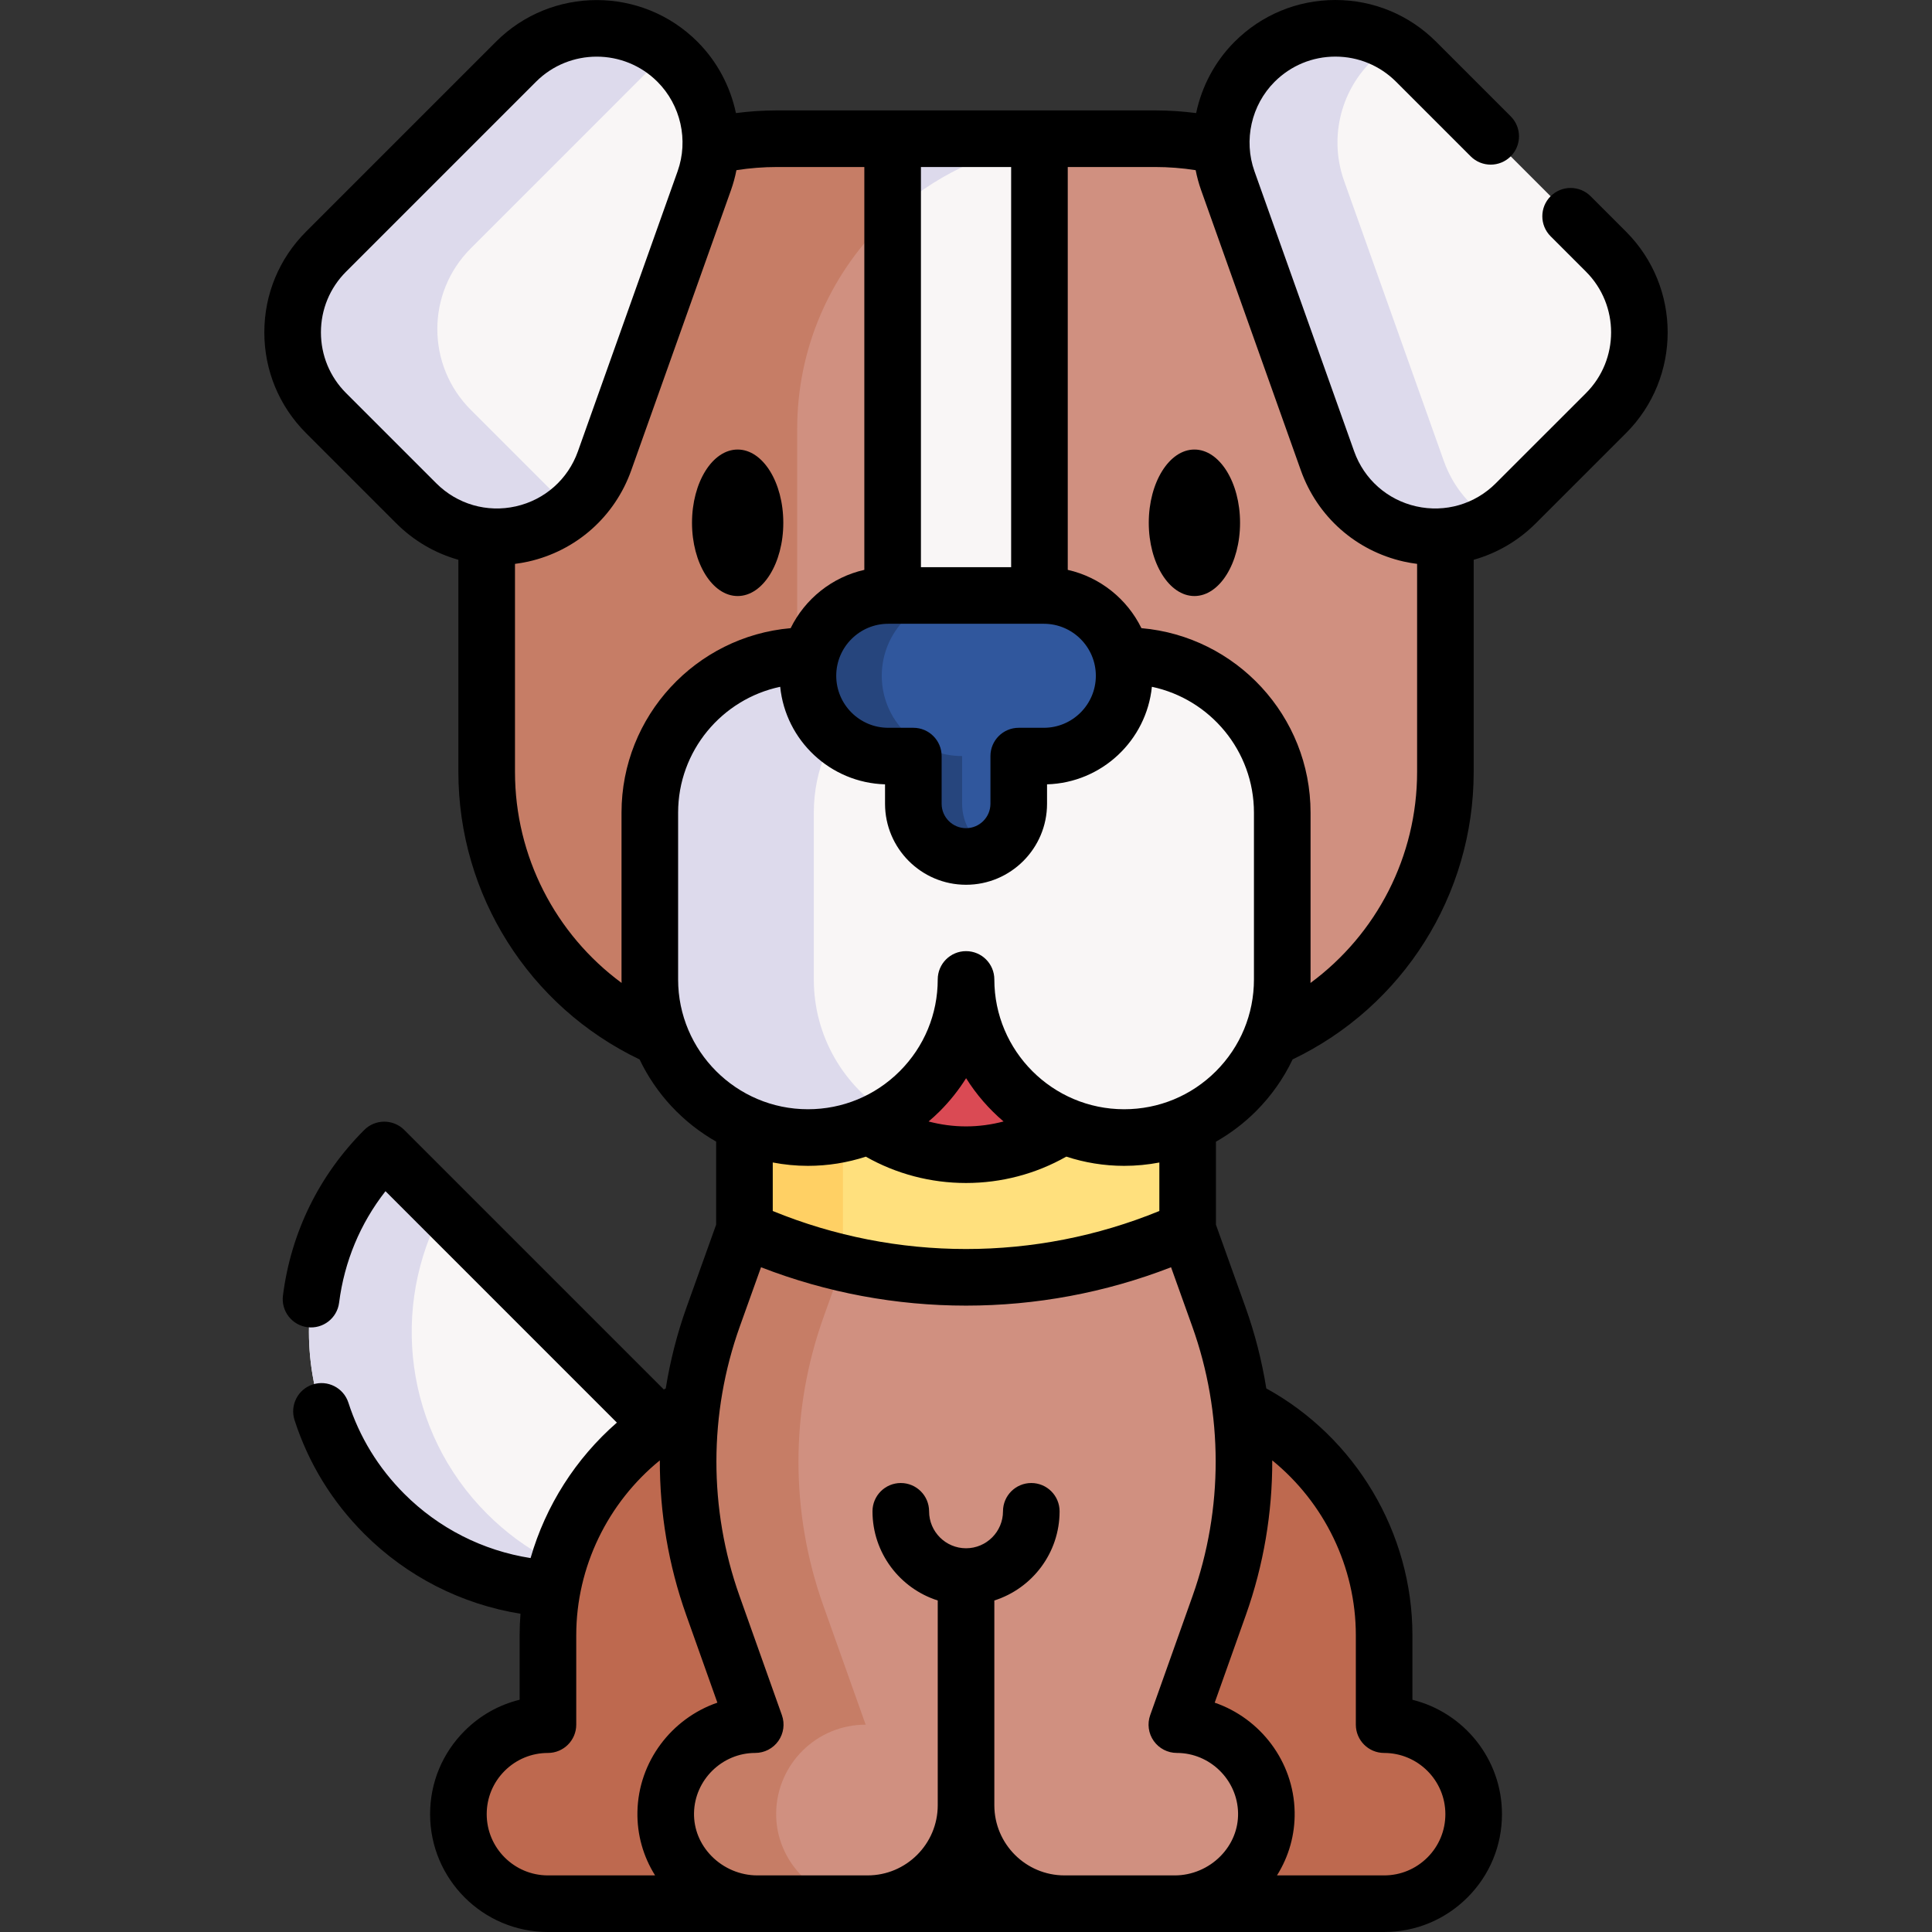 <svg id="Capa_1" enable-background="new 0 0 511.995 511.995" height="512" viewBox="0 0 511.995 511.995" width="512" xmlns="http://www.w3.org/2000/svg"><rect x="0" y="0" width="511.995" height="511.995" fill="#333333" stroke="none"/><g><g><path d="m198.276 401.178c-26.629 26.629-69.803 26.629-96.432 0s-26.629-69.803 0-96.432z" fill="#f9f6f6"/><path d="m163.683 419.774c-21.66 4.4-45.039-1.8-61.839-18.6-26.629-26.629-26.629-69.799 0-96.428l15.57 15.57c-14.13 25.869-10.24 58.959 11.66 80.858 9.829 9.84 21.919 16.04 34.609 18.6z" fill="#dddaec"/><path d="m328.755 372.848c22.51 10.82 38.049 33.839 38.049 60.489v23.71c13.1 0 23.73 10.62 23.73 23.72 0 6.55-2.66 12.49-6.95 16.78-4.3 4.29-10.23 6.95-16.78 6.95h-55.469-29.239-52.179-29.239-55.469c-13.1 0-23.73-10.62-23.73-23.73 0-6.55 2.66-12.48 6.95-16.77 4.3-4.3 10.23-6.95 16.78-6.95v-23.71c0-26.649 15.54-49.669 38.049-60.489" fill="#be694f"/><path d="m335.595 480.306c.25 13.3-10.96 24.19-24.259 24.19h-29.239c-14.41 0-26.089-11.68-26.089-26.09 0 14.41-11.68 26.09-26.09 26.09h-29.239c-13.3 0-24.51-10.89-24.26-24.19.25-12.89 10.77-23.26 23.72-23.26l-11.23-31.589c-8.8-24.729-8.77-51.749.09-76.468l8.28-23.13h117.458l8.28 23.13c8.86 24.719 8.89 51.739.09 76.468l-11.23 31.589c12.949 0 23.468 10.37 23.718 23.26z" fill="#d09080"/><path d="m229.918 504.5h-29.239c-13.3 0-24.51-10.89-24.26-24.19.25-12.89 10.77-23.26 23.719-23.26l-11.23-31.589c-8.8-24.729-8.77-51.749.09-76.468l8.28-23.13h29.269l-8.28 23.13c-8.86 24.719-8.89 51.739-.09 76.468l11.23 31.589c-12.95 0-23.469 10.37-23.719 23.26-.249 13.29 10.941 24.17 24.23 24.19z" fill="#c67d66"/><path d="m314.736 281.51v44.349c-28.879 13.04-61.009 15.99-91.358 8.86-8.89-2.08-17.64-5.04-26.099-8.86v-44.349z" fill="#ffe07d"/><path d="m223.378 281.51v53.209c-8.89-2.08-17.64-5.04-26.099-8.86v-44.349z" fill="#ffd064"/><circle cx="256.007" cy="259.561" fill="#da4a54" r="46.444"/><path d="m306.108 36.763h-100.202c-42.486 0-76.927 34.441-76.927 76.927v90.891c0 42.486 34.441 76.927 76.927 76.927h100.202c42.486 0 76.927-34.441 76.927-76.927v-90.891c0-42.486-34.441-76.927-76.927-76.927z" fill="#d09080"/><path d="m288.186 281.506h-82.278c-42.489 0-76.929-34.439-76.929-76.928v-90.888c0-42.479 34.439-76.928 76.929-76.928h82.278c-42.489 0-76.928 34.449-76.928 76.928v90.888c-.001 42.489 34.438 76.928 76.928 76.928z" fill="#c67d66"/><path d="m236.557 36.765h38.899v136.997h-38.899z" fill="#f9f6f6"/><path d="m275.397 36.765v1.07c-14.81 2.47-28.179 9.17-38.839 18.83v-19.9z" fill="#dddaec"/><path d="m256.007 173.767h-42.206c-22.971 0-41.593 18.622-41.593 41.593v44.201c0 23.14 18.759 41.899 41.899 41.899 23.14 0 41.899-18.759 41.899-41.899 0 23.14 18.759 41.899 41.899 41.899 23.14 0 41.899-18.759 41.899-41.899v-44.201c0-22.971-18.622-41.593-41.593-41.593z" fill="#f9f6f6"/><path d="m235.837 295.39c-6.34 3.85-13.78 6.07-21.73 6.07-23.14 0-41.899-18.76-41.899-41.899v-44.209c0-22.97 18.63-41.589 41.599-41.589h43.449c-22.97 0-41.589 18.62-41.589 41.589v44.209c0 15.189 8.07 28.479 20.17 35.829z" fill="#dddaec"/><path d="m276.624 157.805h-41.234c-11.754 0-21.282 9.528-21.282 21.282 0 11.754 9.528 21.282 21.282 21.282h6.651v12.636c0 7.713 6.253 13.966 13.966 13.966 7.713 0 13.966-6.253 13.966-13.966v-12.635h6.651c11.754 0 21.282-9.528 21.282-21.282 0-11.755-9.528-21.283-21.282-21.283z" fill="#30579d"/><path d="m262.467 225.386c-1.93 1.01-4.12 1.58-6.46 1.58-7.72 0-13.97-6.25-13.97-13.97v-12.63h-6.65c-5.88 0-11.2-2.38-15.05-6.23-3.85-3.86-6.23-9.18-6.23-15.05 0-11.76 9.52-21.29 21.28-21.29h19.58c-11.76 0-21.29 9.53-21.29 21.29 0 5.87 2.38 11.19 6.23 15.05 3.86 3.85 9.18 6.23 15.06 6.23v12.63c0 5.381 3.04 10.05 7.5 12.39z" fill="#26457d"/><path d="m136.736 16.364-50.325 50.325c-11.816 11.816-11.816 30.973 0 42.789l23.904 23.904c15.716 15.716 42.447 9.69 49.9-11.249l26.421-74.229c3.917-11.005 1.149-23.281-7.11-31.541-11.816-11.815-30.974-11.815-42.79.001z" fill="#f9f6f6"/><path d="m124.761 65.819c-11.82 11.81-11.82 30.969 0 42.789l23.899 23.9c.89.89 1.82 1.72 2.78 2.46-11.4 9.76-29.349 10.19-41.129-1.59l-23.9-23.9c-11.82-11.82-11.82-30.979 0-42.789l50.319-50.329c5.91-5.9 13.66-8.86 21.4-8.86 6.59 0 13.18 2.15 18.64 6.44-.58.48-1.14 1-1.69 1.55z" fill="#dddaec"/><path d="m375.277 16.364 50.325 50.325c11.816 11.816 11.816 30.973 0 42.789l-23.904 23.904c-15.716 15.716-42.447 9.69-49.9-11.249l-26.421-74.229c-3.917-11.005-1.149-23.281 7.11-31.541 11.817-11.815 30.974-11.815 42.79.001z" fill="#f9f6f6"/><path d="m395.706 138.053c-15.78 9.42-37.339 2.56-43.909-15.91l-26.419-74.239c-3.92-11-1.15-23.28 7.11-31.539 5.9-5.91 13.65-8.86 21.39-8.86 5.34 0 10.67 1.4 15.41 4.21-2.14 1.26-4.15 2.81-5.98 4.65-8.26 8.26-11.03 20.54-7.12 31.539l26.429 74.239c2.529 7.12 7.289 12.51 13.089 15.91z" fill="#dddaec"/></g><g><path d="m430.909 61.387-9.38-9.38c-2.929-2.929-7.678-2.929-10.606 0-2.929 2.929-2.929 7.677 0 10.606l9.38 9.38c8.869 8.869 8.868 23.308.001 32.182l-23.913 23.903c-5.544 5.548-13.426 7.833-21.08 6.11-7.664-1.725-13.813-7.174-16.449-14.573l-26.419-74.227c-2.928-8.236-.829-17.549 5.342-23.72 4.307-4.3 10.025-6.668 16.101-6.668 6.069 0 11.784 2.368 16.087 6.663l19.77 19.77c2.929 2.929 7.678 2.929 10.606 0 2.929-2.929 2.929-7.678 0-10.606l-19.774-19.774c-7.14-7.128-16.618-11.053-26.69-11.053-10.078 0-19.56 3.925-26.703 11.057-5.25 5.25-8.71 11.868-10.197 18.909-3.602-.464-7.237-.706-10.874-.706h-100.208c-3.638 0-7.272.242-10.875.707-1.488-7.039-4.949-13.656-10.199-18.906-14.722-14.722-38.675-14.721-53.396 0l-50.325 50.324c-7.131 7.132-11.059 16.613-11.059 26.698s3.928 19.567 11.059 26.698l23.904 23.904c4.674 4.674 10.349 7.942 16.462 9.662v56.228c0 32.605 18.752 62.187 48.021 76.186 4.375 9.167 11.496 16.774 20.289 21.77v22.01l-7.852 21.922c-2.508 7.003-4.328 14.198-5.503 21.481-.171.094-.342.186-.512.281l-68.779-68.779c-2.929-2.929-7.678-2.929-10.606 0-11.964 11.964-19.415 27.139-21.547 43.886-.523 4.109 2.384 7.864 6.493 8.387 4.106.522 7.864-2.384 8.387-6.493 1.39-10.918 5.603-21.004 12.291-29.55l61.323 61.324c-10.899 9.499-18.874 22.018-22.872 35.9-12.631-1.974-24.341-7.888-33.465-17.02-6.869-6.878-11.852-15.005-14.811-24.157-1.274-3.941-5.501-6.103-9.443-4.83-3.941 1.274-6.104 5.502-4.829 9.443 3.694 11.429 9.909 21.571 18.471 30.144 11.3 11.309 25.779 18.658 41.405 21.176-.146 1.882-.226 3.776-.226 5.68v17.111c-5.474 1.343-10.495 4.158-14.583 8.246-5.898 5.899-9.146 13.738-9.146 22.073 0 17.22 14.009 31.229 31.229 31.229h221.596c8.328 0 16.168-3.246 22.083-9.147 5.898-5.898 9.146-13.741 9.146-22.083 0-14.631-10.12-26.943-23.729-30.31v-17.12c0-27.152-15.077-52.384-38.721-65.392-1.175-7.282-2.996-14.478-5.504-21.481l-7.845-21.903v-22.002c3.832-2.176 7.402-4.869 10.606-8.069 4.056-4.061 7.318-8.704 9.711-13.737 29.251-14.006 47.987-43.579 47.987-76.176v-56.23c6.113-1.721 11.787-4.988 16.458-9.662l23.914-23.903c14.714-14.726 14.713-38.678-.002-53.393zm-188.868 131.483h-6.651c-7.6 0-13.782-6.183-13.782-13.782s6.183-13.782 13.782-13.782h1.164 38.906 1.164c7.6 0 13.782 6.183 13.782 13.782s-6.183 13.782-13.782 13.782h-6.651c-4.142 0-7.5 3.358-7.5 7.5v12.636c0 3.565-2.901 6.466-6.466 6.466s-6.466-2.901-6.466-6.466v-12.636c0-4.142-3.358-7.5-7.5-7.5zm25.919-148.61v106.045h-23.906v-106.045zm-176.245 59.915c-4.298-4.298-6.666-10.013-6.666-16.091s2.367-11.793 6.666-16.092l50.325-50.325c8.874-8.873 23.311-8.872 32.183 0 6.179 6.179 8.278 15.49 5.348 23.722l-26.421 74.229c-2.632 7.396-8.776 12.842-16.435 14.569-7.656 1.728-15.544-.557-21.096-6.108zm72.991 111.185v44.2c0 .31.018.616.023.925-17.525-12.914-28.254-33.546-28.254-55.909v-55.143c1.181-.152 2.361-.348 3.539-.613 12.707-2.864 22.9-11.9 27.268-24.172l26.421-74.23c.623-1.75 1.104-3.53 1.456-5.324 3.549-.551 7.145-.835 10.745-.835h23.15v106.757c-8.592 1.938-15.74 7.724-19.526 15.451-25.077 2.176-44.822 23.267-44.822 48.893zm-35.726 265.406c0-4.329 1.688-8.401 4.753-11.466s7.141-4.753 11.477-4.753c4.142 0 7.5-3.358 7.5-7.5v-23.71c0-18.104 8.393-35.139 22.149-46.324-.038 13.873 2.287 27.751 6.984 40.96l8.267 23.245c-12.079 4.153-20.935 15.562-21.188 28.95-.114 6.008 1.526 11.798 4.682 16.827h-28.394c-8.95 0-16.23-7.28-16.23-16.229zm153.116 16.229c-10.25 0-18.589-8.339-18.589-18.59v-54.264c10.015-3.186 17.292-12.573 17.292-23.629 0-4.142-3.358-7.5-7.5-7.5s-7.5 3.358-7.5 7.5c0 5.399-4.393 9.792-9.792 9.792s-9.792-4.393-9.792-9.792c0-4.142-3.358-7.5-7.5-7.5s-7.5 3.358-7.5 7.5c0 11.057 7.277 20.443 17.292 23.629v54.264c0 10.25-8.339 18.59-18.589 18.59h-29.242c-4.509 0-8.926-1.866-12.118-5.12-3.072-3.131-4.719-7.188-4.639-11.423.166-8.772 7.444-15.909 16.223-15.909 2.437 0 4.723-1.184 6.128-3.176s1.755-4.541.938-6.837l-11.232-31.584c-8.193-23.039-8.165-48.405.08-71.425l5.62-15.69c17.466 6.78 35.895 10.169 54.33 10.169 18.429 0 36.865-3.39 54.333-10.167l5.619 15.689c8.245 23.02 8.273 48.386.08 71.425l-11.232 31.584c-.817 2.296-.467 4.846.938 6.837s3.691 3.176 6.128 3.176c8.779 0 16.057 7.137 16.223 15.91.08 4.235-1.567 8.292-4.639 11.423-3.192 3.254-7.609 5.12-12.118 5.12h-29.242zm77.209-63.658v23.71c0 4.142 3.358 7.5 7.5 7.5 8.949 0 16.229 7.276 16.229 16.219 0 4.335-1.688 8.411-4.747 11.47-3.077 3.069-7.155 4.76-11.483 4.76h-28.394c3.156-5.029 4.796-10.82 4.682-16.827-.254-13.388-9.11-24.798-21.188-28.95l8.267-23.245c4.697-13.208 7.022-27.087 6.984-40.96 13.757 11.183 22.15 28.219 22.15 46.323zm-52.07-112.413c-32.816 13.434-69.644 13.434-102.45 0v-12.858c3.02.579 6.134.894 9.32.894 5.291 0 10.451-.841 15.343-2.434 8.078 4.576 17.18 6.978 26.554 6.978 9.391 0 18.501-2.407 26.577-6.99 4.828 1.58 9.976 2.446 15.325 2.446 3.166 0 6.285-.304 9.33-.883v12.847zm-61.154-23.721c1.015-.864 2.008-1.761 2.961-2.713 2.681-2.684 5.015-5.621 6.981-8.758 2.706 4.315 6.062 8.18 9.926 11.466-3.221.847-6.554 1.306-9.947 1.306-3.381 0-6.706-.457-9.921-1.301zm86.224-37.643c0 9.183-3.579 17.823-10.07 24.323-6.506 6.498-15.147 10.077-24.33 10.077-18.968 0-34.4-15.432-34.4-34.4 0-4.142-3.358-7.5-7.5-7.5s-7.5 3.358-7.5 7.5c0 9.183-3.579 17.823-10.07 24.323-6.506 6.498-15.147 10.077-24.33 10.077-18.968 0-34.4-15.432-34.4-34.4v-44.2c0-16.381 11.619-30.097 27.05-33.353 1.44 14.228 13.285 25.428 27.785 25.85v5.149c0 11.837 9.63 21.466 21.466 21.466s21.466-9.63 21.466-21.466v-5.149c14.501-.422 26.346-11.623 27.785-25.851 15.429 3.254 27.047 16.971 27.047 33.354v44.2zm14.978.933c.006-.311.023-.62.023-.932v-44.2c0-25.629-19.745-46.72-44.82-48.893-3.786-7.727-10.934-13.512-19.525-15.451v-106.757h23.151c3.599 0 7.195.285 10.744.835.352 1.793.832 3.571 1.454 5.32l26.421 74.232c4.373 12.276 14.573 21.314 27.285 24.175 1.173.264 2.349.458 3.524.61v55.144c0 22.368-10.73 43.002-28.257 55.917z"/><ellipse cx="195.485" cy="138.543" rx="12.096" ry="19.412"/><path d="m316.528 119.131c-6.67 0-12.096 8.708-12.096 19.412s5.426 19.412 12.096 19.412 12.097-8.708 12.097-19.412-5.427-19.412-12.097-19.412z"/></g></g></svg>